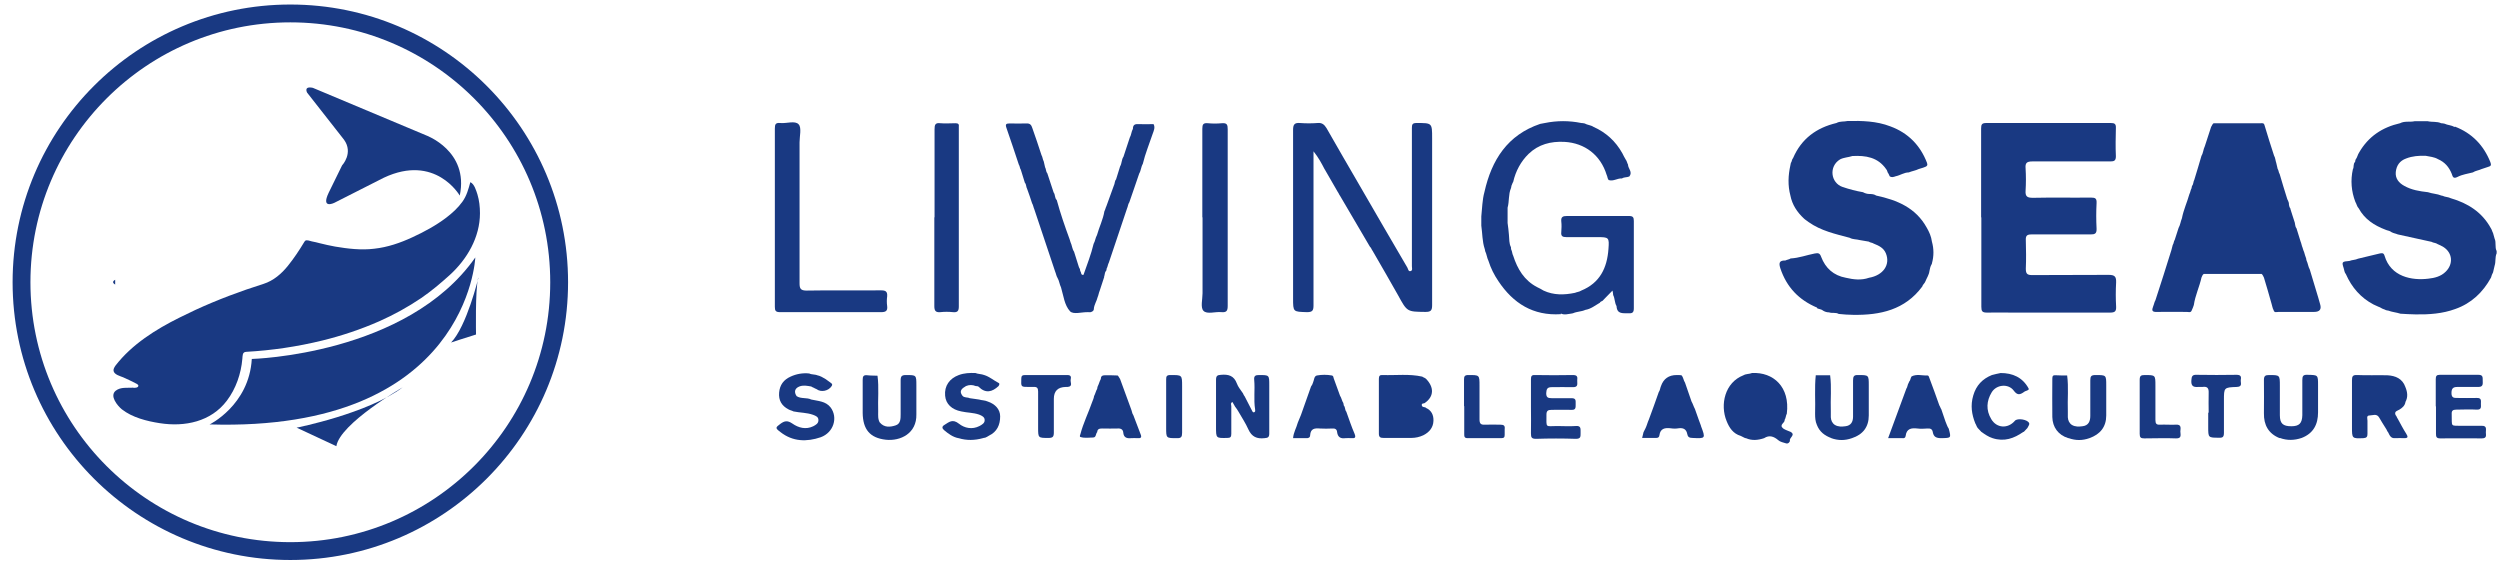<svg width="186" height="42" viewBox="0 0 186 42" fill="none" xmlns="http://www.w3.org/2000/svg">
<path d="M147.395 16.154C147.395 13.948 147.395 11.759 147.395 9.553C147.395 9.252 147.462 9.152 147.779 9.152C150.871 9.152 153.946 9.152 157.038 9.152C157.305 9.152 157.439 9.202 157.422 9.52C157.406 10.222 157.389 10.923 157.422 11.625C157.422 11.96 157.289 12.01 157.005 12.01C155.066 12.01 153.144 12.01 151.205 12.01C150.771 12.01 150.671 12.143 150.704 12.528C150.737 13.079 150.737 13.631 150.704 14.182C150.671 14.633 150.838 14.717 151.256 14.717C152.693 14.684 154.13 14.717 155.567 14.7C155.902 14.7 156.002 14.767 155.985 15.118C155.952 15.737 155.952 16.372 155.985 17.007C156.002 17.391 155.851 17.441 155.534 17.441C154.063 17.441 152.593 17.441 151.139 17.441C150.804 17.441 150.704 17.541 150.721 17.876C150.738 18.578 150.754 19.28 150.721 19.982C150.721 20.349 150.804 20.466 151.189 20.466C153.094 20.45 154.999 20.466 156.888 20.45C157.339 20.45 157.456 20.583 157.439 21.018C157.406 21.619 157.406 22.221 157.439 22.806C157.456 23.157 157.356 23.257 156.988 23.257C154.565 23.257 152.141 23.257 149.718 23.257C149.083 23.257 148.465 23.241 147.83 23.257C147.479 23.257 147.412 23.157 147.412 22.823C147.412 20.617 147.412 18.394 147.412 16.188L147.395 16.154Z" fill="#193982"/>
<path d="M182.642 9.419C183.912 9.904 184.781 10.806 185.282 12.059C185.366 12.277 185.332 12.36 185.132 12.411C184.965 12.461 184.798 12.527 184.63 12.578C184.43 12.678 184.179 12.695 183.979 12.828C183.594 12.928 183.193 12.979 182.842 13.162C182.491 13.346 182.475 13.096 182.408 12.928C182.207 12.427 181.89 12.059 181.388 11.842C181.104 11.675 180.787 11.658 180.469 11.591C179.968 11.575 179.483 11.608 179.015 11.792C178.547 11.959 178.296 12.31 178.246 12.795C178.196 13.28 178.48 13.614 178.881 13.831C179.416 14.132 180.018 14.232 180.636 14.299C180.97 14.416 181.321 14.416 181.639 14.55C181.672 14.55 181.689 14.566 181.723 14.566C181.923 14.667 182.157 14.65 182.341 14.75C183.611 15.118 184.664 15.786 185.316 16.973C185.399 17.09 185.416 17.224 185.483 17.341C185.516 17.474 185.566 17.625 185.6 17.758C185.734 18.043 185.6 18.393 185.75 18.678C185.75 18.728 185.75 18.795 185.75 18.845C185.617 19.146 185.7 19.463 185.6 19.764C185.566 19.931 185.516 20.098 185.483 20.265C185.416 20.382 185.366 20.516 185.332 20.65C184.731 21.753 183.862 22.572 182.675 22.989C181.723 23.34 180.72 23.407 179.717 23.391C179.349 23.391 178.965 23.357 178.597 23.34C178.296 23.24 177.979 23.223 177.678 23.106C177.628 23.106 177.561 23.09 177.511 23.073C177.394 23.006 177.26 22.989 177.143 22.906C177.076 22.872 177.026 22.839 176.959 22.822C176.843 22.756 176.709 22.722 176.592 22.655C175.639 22.154 174.971 21.385 174.536 20.399C174.419 20.265 174.419 20.098 174.369 19.948C174.219 19.48 174.235 19.463 174.804 19.413C175.004 19.329 175.238 19.346 175.439 19.246C175.973 19.112 176.508 18.995 177.043 18.861C177.21 18.828 177.344 18.795 177.411 19.029C177.879 20.6 179.45 20.884 180.67 20.733C181.138 20.683 181.606 20.566 181.957 20.215C182.541 19.647 182.475 18.811 181.789 18.377C181.656 18.293 181.505 18.226 181.355 18.16C181.221 18.059 181.037 18.076 180.904 17.992C180.068 17.809 179.232 17.625 178.397 17.441C178.246 17.374 178.079 17.357 177.929 17.274C177.795 17.157 177.611 17.157 177.478 17.09C176.642 16.772 175.923 16.305 175.489 15.502C175.355 15.369 175.338 15.185 175.238 15.018C174.937 14.232 174.87 13.413 175.054 12.594C175.155 12.427 175.054 12.193 175.221 12.043C175.221 11.993 175.238 11.943 175.255 11.876C175.389 11.709 175.405 11.508 175.522 11.341C176.207 10.154 177.244 9.469 178.564 9.168C178.915 8.984 179.299 9.101 179.65 9.018C179.968 9.018 180.302 9.018 180.62 9.018C180.954 9.101 181.305 9.018 181.622 9.168C181.706 9.168 181.789 9.185 181.873 9.202C182.107 9.319 182.391 9.302 182.608 9.452L182.642 9.419Z" fill="#193982"/>
<path d="M135.194 22.889C133.841 22.321 132.921 21.368 132.453 19.948C132.303 19.48 132.454 19.38 132.838 19.38C132.955 19.313 133.105 19.313 133.222 19.229C133.841 19.196 134.409 18.979 135.01 18.861C135.278 18.811 135.395 18.828 135.495 19.112C135.813 19.948 136.414 20.499 137.334 20.666C137.902 20.8 138.487 20.867 139.055 20.666C140.108 20.483 140.659 19.697 140.308 18.845C140.141 18.444 139.79 18.277 139.406 18.126C139.289 18.043 139.138 18.059 139.038 17.976C138.804 17.942 138.57 17.892 138.353 17.859C138.119 17.792 137.852 17.825 137.618 17.692C136.548 17.407 135.478 17.174 134.559 16.522C134.442 16.422 134.309 16.355 134.208 16.254C133.707 15.786 133.339 15.235 133.206 14.55C133.005 13.798 133.038 13.046 133.206 12.293L133.239 12.126C133.323 12.026 133.306 11.859 133.406 11.759C134.024 10.321 135.144 9.503 136.632 9.152C136.899 9.001 137.183 9.068 137.467 9.001C138.537 8.984 139.606 9.001 140.643 9.402C141.963 9.887 142.865 10.806 143.367 12.11C143.434 12.293 143.367 12.36 143.25 12.411C143.083 12.477 142.915 12.527 142.748 12.578C142.514 12.695 142.247 12.728 142.013 12.828C141.662 12.828 141.378 13.046 141.044 13.112C140.893 13.163 140.743 13.229 140.592 13.112C140.559 13.046 140.542 12.995 140.509 12.929C140.409 12.828 140.425 12.678 140.325 12.578C139.707 11.692 138.804 11.558 137.818 11.608C137.517 11.709 137.183 11.709 136.899 11.859C136.047 12.377 136.197 13.614 137.1 13.915C137.601 14.082 138.102 14.216 138.604 14.299C138.754 14.383 138.921 14.433 139.088 14.433C139.272 14.433 139.439 14.449 139.59 14.55C141.144 14.884 142.531 15.452 143.35 16.94C143.534 17.257 143.684 17.591 143.734 17.976C143.885 18.511 143.885 19.062 143.734 19.597C143.734 19.63 143.734 19.647 143.701 19.68C143.617 19.831 143.584 19.998 143.551 20.165C143.517 20.449 143.35 20.683 143.25 20.934C143.2 21.084 143.049 21.168 143.016 21.318C141.729 23.056 139.891 23.457 137.868 23.424C137.517 23.424 137.15 23.391 136.799 23.357C136.581 23.224 136.314 23.324 136.08 23.24C135.913 23.24 135.763 23.19 135.629 23.107C135.495 22.989 135.311 23.006 135.178 22.923L135.194 22.889Z" fill="#193982"/>
<path d="M170.408 15.553C170.509 15.854 170.592 16.154 170.692 16.439C170.776 16.606 170.726 16.823 170.86 16.99C170.96 17.308 171.06 17.642 171.16 17.959C171.227 18.11 171.244 18.277 171.311 18.427C171.344 18.544 171.378 18.661 171.428 18.762C171.478 18.912 171.511 19.079 171.578 19.23C171.578 19.28 171.595 19.346 171.612 19.397C171.712 19.597 171.729 19.848 171.846 20.048C172.063 20.75 172.263 21.452 172.481 22.154C172.531 22.305 172.564 22.472 172.614 22.622C172.737 23.012 172.587 23.207 172.163 23.207C171.277 23.207 170.408 23.207 169.523 23.207C169.389 23.207 169.205 23.291 169.155 23.073C169.071 22.923 169.055 22.756 169.005 22.605C168.821 21.954 168.637 21.302 168.436 20.65C168.386 20.567 168.353 20.45 168.269 20.383C166.832 20.383 165.395 20.383 163.957 20.383C163.857 20.45 163.84 20.55 163.79 20.65C163.64 21.335 163.322 21.987 163.222 22.689C163.172 22.823 163.138 22.956 163.072 23.073C163.005 23.291 162.838 23.207 162.704 23.207C161.969 23.207 161.217 23.19 160.481 23.207C160.097 23.224 160.08 23.09 160.197 22.789C160.264 22.639 160.281 22.472 160.364 22.338C160.765 21.101 161.166 19.865 161.551 18.611C161.584 18.477 161.618 18.36 161.651 18.227C161.735 18.11 161.718 17.959 161.801 17.842C161.902 17.541 161.985 17.257 162.086 16.957C162.219 16.723 162.236 16.472 162.336 16.238C162.453 15.62 162.721 15.051 162.888 14.45C162.971 14.299 162.971 14.132 163.055 13.998C163.055 13.948 163.072 13.882 163.088 13.831C163.205 13.698 163.172 13.514 163.255 13.38C163.439 12.778 163.623 12.177 163.79 11.592C163.924 11.375 163.924 11.107 164.041 10.873C164.191 10.389 164.358 9.921 164.509 9.436C164.576 9.352 164.592 9.235 164.693 9.169C165.863 9.169 167.032 9.169 168.202 9.169C168.336 9.169 168.436 9.135 168.486 9.336C168.704 10.088 168.954 10.84 169.188 11.575C169.289 11.742 169.289 11.943 169.355 12.127C169.389 12.277 169.422 12.411 169.456 12.561C169.539 12.678 169.523 12.829 169.606 12.946C169.79 13.564 169.974 14.199 170.174 14.817C170.225 14.901 170.258 15.001 170.291 15.101C170.291 15.269 170.325 15.419 170.425 15.553H170.408Z" fill="#193982"/>
<path d="M101.954 18.41C101.202 17.123 100.45 15.837 99.698 14.566C99.631 14.483 99.597 14.366 99.53 14.282C99.263 13.814 98.979 13.33 98.711 12.862C98.645 12.778 98.611 12.661 98.544 12.578C98.327 12.16 98.11 11.742 97.725 11.257V11.826C97.725 15.452 97.725 19.096 97.725 22.722C97.725 23.107 97.642 23.224 97.241 23.224C96.205 23.19 96.205 23.224 96.205 22.187C96.205 18.009 96.205 13.848 96.205 9.67C96.205 9.269 96.305 9.118 96.723 9.152C97.157 9.185 97.592 9.185 98.026 9.152C98.361 9.118 98.528 9.269 98.695 9.536C99.497 10.94 100.316 12.36 101.135 13.764C102.321 15.82 103.508 17.859 104.711 19.914C104.761 19.998 104.778 20.232 104.962 20.165C105.112 20.115 105.045 19.931 105.045 19.797C105.045 16.99 105.045 14.182 105.045 11.358C105.045 10.739 105.045 10.138 105.045 9.519C105.045 9.269 105.079 9.152 105.38 9.152C106.55 9.152 106.55 9.135 106.55 10.288C106.55 14.433 106.55 18.577 106.55 22.705C106.55 23.107 106.449 23.207 106.048 23.207C104.678 23.19 104.695 23.207 104.009 21.953C103.391 20.85 102.756 19.764 102.121 18.661C102.054 18.577 102.021 18.46 101.954 18.377V18.41Z" fill="#193982"/>
<path d="M116.126 23.374C114.07 23.508 112.583 22.572 111.48 20.917C111.162 20.449 110.911 19.948 110.744 19.413C110.627 19.179 110.611 18.912 110.494 18.678C110.494 18.628 110.477 18.561 110.46 18.511C110.276 17.959 110.293 17.357 110.209 16.789C110.209 16.555 110.209 16.321 110.209 16.104C110.276 15.502 110.276 14.884 110.443 14.282C110.978 11.892 112.165 10.037 114.588 9.218C114.705 9.185 114.822 9.185 114.939 9.152C115.842 8.968 116.744 8.968 117.646 9.152C117.73 9.152 117.814 9.168 117.897 9.185C118.098 9.302 118.348 9.302 118.549 9.436C119.485 9.853 120.203 10.505 120.705 11.408C120.788 11.558 120.855 11.725 120.956 11.876C121.039 11.976 121.056 12.126 121.123 12.243C121.123 12.544 121.49 12.795 121.223 13.129C121.039 13.213 120.839 13.162 120.671 13.28C120.337 13.246 120.036 13.514 119.685 13.396C119.585 13.28 119.602 13.129 119.535 13.012C119.084 11.541 117.914 10.639 116.393 10.555C115.374 10.505 114.471 10.739 113.736 11.441C113.151 12.009 112.766 12.728 112.583 13.53C112.516 13.63 112.499 13.731 112.449 13.831C112.449 13.881 112.432 13.948 112.416 13.998C112.215 14.466 112.299 14.984 112.165 15.452C112.165 15.836 112.165 16.221 112.165 16.589C112.215 16.873 112.232 17.174 112.265 17.474C112.299 17.792 112.265 18.109 112.416 18.393C112.416 18.444 112.416 18.511 112.432 18.561C112.516 18.711 112.499 18.878 112.583 19.029C112.9 20.015 113.402 20.867 114.371 21.368C114.538 21.435 114.688 21.535 114.839 21.619C115.591 21.97 116.376 21.953 117.179 21.786C117.329 21.719 117.496 21.719 117.646 21.619C119.034 21.051 119.568 19.931 119.669 18.527C119.736 17.658 119.702 17.642 118.833 17.642C118.064 17.642 117.312 17.642 116.543 17.642C116.259 17.642 116.126 17.575 116.159 17.274C116.176 17.006 116.193 16.739 116.159 16.472C116.126 16.137 116.276 16.07 116.577 16.07C118.114 16.07 119.652 16.07 121.206 16.07C121.49 16.07 121.557 16.171 121.557 16.438C121.557 18.611 121.557 20.767 121.557 22.939C121.557 23.24 121.457 23.324 121.173 23.307C120.772 23.29 120.304 23.407 120.27 22.772C120.12 22.521 120.153 22.204 120.02 21.953C120.02 21.87 120.003 21.786 119.97 21.619C119.719 21.87 119.502 22.104 119.284 22.321C119.234 22.421 119.084 22.404 119.034 22.521C118.683 22.722 118.365 22.989 117.947 23.056C117.663 23.19 117.329 23.173 117.028 23.307C116.995 23.307 116.978 23.324 116.945 23.324C116.677 23.357 116.393 23.457 116.126 23.324V23.374Z" fill="#193982"/>
<path d="M82.166 20.566C82.049 20.917 81.932 21.285 81.815 21.636C81.749 21.786 81.732 21.953 81.665 22.104C81.598 22.405 81.398 22.672 81.381 22.989C81.381 23.14 81.247 23.19 81.147 23.224C81.097 23.24 81.03 23.224 80.963 23.224C80.495 23.207 79.86 23.424 79.609 23.157C79.192 22.705 79.125 22.003 78.941 21.385C78.824 21.151 78.807 20.884 78.674 20.666C78.59 20.533 78.573 20.366 78.506 20.215C77.988 18.661 77.47 17.123 76.952 15.569C76.885 15.419 76.868 15.252 76.785 15.118C76.668 14.767 76.551 14.399 76.417 14.048C76.334 13.915 76.367 13.714 76.25 13.597C76.15 13.28 76.05 12.945 75.949 12.628C75.866 12.511 75.882 12.36 75.799 12.243C75.498 11.341 75.197 10.422 74.88 9.519C74.779 9.235 74.863 9.185 75.114 9.185C75.531 9.185 75.949 9.202 76.367 9.185C76.635 9.168 76.735 9.302 76.802 9.519C77.036 10.188 77.27 10.856 77.487 11.541C77.57 11.675 77.57 11.859 77.654 12.009C77.687 12.16 77.721 12.293 77.754 12.444C77.838 12.578 77.804 12.761 77.921 12.895C78.072 13.363 78.239 13.848 78.389 14.316C78.523 14.483 78.456 14.733 78.623 14.884C78.891 15.87 79.225 16.839 79.576 17.792C79.609 17.859 79.609 17.926 79.643 18.009C79.76 18.243 79.76 18.511 79.91 18.728C80.01 19.029 80.094 19.329 80.194 19.63C80.244 19.764 80.261 19.898 80.345 20.015C80.345 20.065 80.361 20.115 80.378 20.182C80.462 20.265 80.395 20.483 80.612 20.449C80.879 19.68 81.18 18.928 81.364 18.143C81.481 17.942 81.498 17.692 81.615 17.491C81.782 16.889 82.066 16.338 82.166 15.72C82.233 15.603 82.25 15.469 82.317 15.335C82.501 14.834 82.684 14.316 82.868 13.814C82.952 13.664 82.918 13.48 83.035 13.346C83.136 13.029 83.236 12.695 83.336 12.377C83.47 12.16 83.436 11.876 83.587 11.658C83.737 11.191 83.904 10.706 84.055 10.238C84.172 10.037 84.172 9.787 84.289 9.586C84.289 9.319 84.406 9.218 84.673 9.235C85.058 9.252 85.442 9.235 85.826 9.235C85.96 9.486 85.843 9.72 85.76 9.954C85.509 10.706 85.208 11.424 85.024 12.193C84.891 12.411 84.891 12.695 84.757 12.912C84.506 13.63 84.272 14.349 84.021 15.051C83.921 15.185 83.921 15.369 83.854 15.502C83.403 16.839 82.952 18.193 82.501 19.53C82.417 19.68 82.417 19.848 82.334 19.981C82.334 20.031 82.317 20.098 82.3 20.148C82.166 20.265 82.216 20.466 82.133 20.6L82.166 20.566Z" fill="#193982"/>
<path d="M57.649 16.171C57.649 13.965 57.649 11.775 57.649 9.569C57.649 9.252 57.699 9.118 58.05 9.152C58.518 9.202 59.153 8.951 59.42 9.252C59.654 9.503 59.487 10.138 59.487 10.589C59.487 14.082 59.487 17.591 59.487 21.084C59.487 21.469 59.571 21.619 60.005 21.619C61.844 21.586 63.682 21.619 65.537 21.602C65.871 21.602 66.038 21.669 66.005 22.054C65.972 22.288 65.972 22.538 66.005 22.772C66.055 23.157 65.871 23.224 65.537 23.224C63.03 23.224 60.54 23.224 58.033 23.224C57.699 23.224 57.649 23.107 57.649 22.823C57.649 20.616 57.649 18.394 57.649 16.188V16.171Z" fill="#193982"/>
<path d="M89.453 16.171C89.453 13.981 89.453 11.775 89.453 9.586C89.453 9.252 89.52 9.135 89.871 9.168C90.205 9.201 90.556 9.201 90.907 9.168C91.291 9.135 91.341 9.285 91.341 9.619C91.341 13.998 91.341 18.377 91.341 22.755C91.341 23.123 91.258 23.257 90.873 23.223C90.422 23.173 89.804 23.407 89.536 23.123C89.302 22.872 89.469 22.271 89.469 21.819C89.469 19.931 89.469 18.059 89.469 16.171H89.453Z" fill="#193982"/>
<path d="M69.531 16.171C69.531 13.982 69.531 11.809 69.531 9.62C69.531 9.285 69.581 9.118 69.965 9.168C70.333 9.202 70.717 9.168 71.085 9.168C71.286 9.168 71.369 9.235 71.336 9.436C71.336 9.486 71.336 9.519 71.336 9.57C71.336 13.982 71.336 18.394 71.336 22.806C71.336 23.14 71.236 23.257 70.901 23.224C70.584 23.19 70.266 23.19 69.965 23.224C69.598 23.257 69.514 23.107 69.514 22.772C69.514 20.566 69.514 18.377 69.514 16.171H69.531Z" fill="#193982"/>
<path d="M106.081 30.343C106.499 30.526 106.666 30.878 106.649 31.312C106.633 31.813 106.332 32.164 105.897 32.382C105.613 32.515 105.313 32.582 104.995 32.582C104.31 32.582 103.625 32.582 102.939 32.582C102.705 32.582 102.588 32.532 102.588 32.265C102.588 30.911 102.588 29.541 102.588 28.187C102.588 27.97 102.655 27.886 102.872 27.903C103.859 27.936 104.845 27.802 105.814 28.02C105.897 28.087 106.014 28.103 106.098 28.187C106.716 28.822 106.683 29.507 106.014 29.975C105.948 30.042 105.764 29.975 105.78 30.142C105.797 30.326 105.998 30.259 106.098 30.343H106.081Z" fill="#193982"/>
<path d="M130.349 27.753C131.936 27.669 133.19 28.789 132.939 30.778C132.855 30.928 132.872 31.095 132.772 31.246C132.822 31.463 132.321 31.597 132.672 31.881C132.839 31.998 133.039 32.048 133.223 32.132C133.624 32.365 133.089 32.566 133.173 32.8C133.173 32.85 133.056 33.051 132.872 32.984C132.672 32.917 132.454 32.884 132.304 32.75C131.97 32.466 131.635 32.349 131.251 32.599C130.8 32.75 130.349 32.8 129.897 32.599C129.864 32.599 129.847 32.599 129.814 32.583C129.713 32.533 129.613 32.483 129.513 32.432C128.945 32.265 128.661 31.831 128.46 31.329C127.959 30.109 128.326 28.455 129.713 27.92C129.914 27.803 130.148 27.837 130.349 27.753Z" fill="#193982"/>
<path d="M92.595 29.474C92.778 29.841 92.979 30.209 93.163 30.577C93.196 30.66 93.263 30.711 93.33 30.66C93.414 30.627 93.38 30.527 93.38 30.46C93.263 29.724 93.38 28.989 93.313 28.271C93.28 27.953 93.413 27.903 93.681 27.903C94.433 27.903 94.433 27.903 94.433 28.655C94.433 29.858 94.433 31.045 94.433 32.248C94.433 32.516 94.349 32.582 94.082 32.599C93.514 32.666 93.129 32.499 92.879 31.947C92.678 31.496 92.394 31.061 92.143 30.627C92.077 30.493 91.976 30.376 91.893 30.259C91.826 30.142 91.759 30.025 91.692 29.908C91.525 29.992 91.609 30.126 91.609 30.226C91.609 30.911 91.609 31.596 91.609 32.282C91.609 32.516 91.542 32.582 91.308 32.582C90.472 32.599 90.472 32.616 90.472 31.764C90.472 30.594 90.472 29.44 90.472 28.271C90.472 27.97 90.556 27.903 90.84 27.886C91.408 27.836 91.809 27.953 92.026 28.538C92.11 28.772 92.277 28.973 92.411 29.173C92.494 29.257 92.511 29.374 92.578 29.457L92.595 29.474Z" fill="#193982"/>
<path d="M178.964 29.925C178.914 30.192 178.73 30.343 178.513 30.477C178.379 30.56 178.112 30.594 178.229 30.878C178.313 30.961 178.329 31.078 178.396 31.162C178.597 31.529 178.797 31.914 179.031 32.282C179.165 32.499 179.165 32.599 178.881 32.599C178.664 32.599 178.43 32.582 178.212 32.599C177.878 32.633 177.794 32.399 177.677 32.165C177.594 32.081 177.577 31.964 177.51 31.881C177.343 31.613 177.159 31.329 177.009 31.062C176.825 30.744 176.524 30.911 176.29 30.911C176.04 30.911 176.14 31.162 176.14 31.296C176.14 31.63 176.14 31.947 176.14 32.282C176.14 32.499 176.073 32.582 175.839 32.599C174.987 32.633 174.987 32.633 174.987 31.764C174.987 30.61 174.987 29.457 174.987 28.304C174.987 28.003 175.037 27.886 175.371 27.903C176.123 27.936 176.875 27.903 177.611 27.92C178.229 27.953 178.747 28.17 178.964 28.805C179.115 29.173 179.165 29.541 178.964 29.908V29.925Z" fill="#193982"/>
<path d="M60.808 27.92C61.042 27.97 61.225 28.087 61.426 28.204C61.56 28.287 61.66 28.388 61.794 28.471C61.894 28.538 61.961 28.605 61.877 28.722C61.643 29.09 61.092 29.206 60.758 28.956C60.724 28.922 60.674 28.922 60.641 28.906C60.557 28.839 60.44 28.822 60.356 28.755C60.056 28.705 59.772 28.638 59.471 28.755C59.136 28.889 59.053 29.156 59.27 29.474C59.604 29.691 60.022 29.558 60.356 29.725C60.874 29.842 61.426 29.842 61.794 30.309C62.362 31.062 62.028 32.181 61.058 32.532C60.022 32.883 58.986 32.867 58.067 32.148C57.666 31.847 57.682 31.814 58.067 31.529C58.368 31.312 58.585 31.262 58.953 31.513C59.404 31.83 59.955 31.981 60.507 31.713C60.691 31.613 60.891 31.513 60.891 31.262C60.891 31.012 60.707 30.945 60.49 30.861C60.022 30.694 59.521 30.711 59.036 30.61C58.919 30.544 58.785 30.527 58.669 30.46C58.15 30.192 57.916 29.775 57.967 29.206C58.017 28.638 58.301 28.254 58.819 28.02C59.253 27.819 59.721 27.736 60.206 27.786C60.407 27.886 60.641 27.836 60.841 27.936L60.808 27.92Z" fill="#193982"/>
<path d="M71.303 32.599C70.885 32.516 70.551 32.265 70.233 31.997C70.083 31.864 70.066 31.73 70.267 31.613C70.618 31.396 70.868 31.145 71.353 31.529C71.754 31.847 72.322 31.981 72.874 31.697C73.058 31.596 73.275 31.479 73.258 31.245C73.258 31.028 73.058 30.928 72.841 30.844C72.406 30.694 71.955 30.711 71.52 30.61C70.818 30.477 70.367 30.059 70.317 29.441C70.25 28.705 70.651 28.154 71.336 27.903C71.737 27.753 72.155 27.736 72.573 27.753C72.774 27.836 73.008 27.819 73.225 27.903C73.609 28.02 73.91 28.287 74.261 28.471C74.412 28.538 74.345 28.622 74.294 28.722C73.81 29.173 73.325 29.29 72.807 28.772C72.757 28.722 72.673 28.738 72.59 28.722C72.356 28.622 72.105 28.622 71.871 28.722C71.587 28.889 71.32 29.073 71.604 29.441C71.737 29.608 71.972 29.541 72.139 29.624C72.373 29.658 72.606 29.691 72.841 29.725C73.058 29.791 73.275 29.775 73.492 29.875C74.044 30.059 74.412 30.46 74.412 30.978C74.412 31.613 74.177 32.131 73.576 32.415C73.492 32.482 73.392 32.516 73.292 32.566C73.242 32.566 73.175 32.582 73.125 32.599C72.523 32.766 71.921 32.783 71.32 32.599H71.303Z" fill="#193982"/>
<path d="M181.22 30.226C181.22 29.558 181.22 28.889 181.22 28.204C181.22 27.97 181.287 27.886 181.521 27.886C182.474 27.886 183.443 27.886 184.396 27.886C184.73 27.886 184.713 28.07 184.713 28.287C184.713 28.521 184.78 28.789 184.396 28.789C183.878 28.789 183.343 28.789 182.825 28.789C182.507 28.789 182.39 28.906 182.39 29.24C182.39 29.608 182.574 29.608 182.825 29.608C183.309 29.608 183.777 29.624 184.262 29.608C184.646 29.591 184.579 29.825 184.579 30.042C184.579 30.259 184.646 30.493 184.262 30.477C183.76 30.443 183.242 30.477 182.741 30.477C182.49 30.477 182.39 30.56 182.407 30.811C182.44 31.797 182.256 31.663 183.242 31.68C183.71 31.68 184.178 31.68 184.63 31.68C185.047 31.663 184.947 31.947 184.947 32.165C184.947 32.365 185.047 32.616 184.646 32.616C183.61 32.599 182.591 32.616 181.554 32.616C181.27 32.616 181.237 32.499 181.237 32.265C181.237 31.596 181.237 30.928 181.237 30.243L181.22 30.226Z" fill="#193982"/>
<path d="M169.606 32.599C168.77 32.265 168.419 31.613 168.436 30.744C168.436 29.925 168.452 29.106 168.436 28.271C168.436 27.97 168.536 27.903 168.82 27.903C169.622 27.903 169.622 27.903 169.622 28.705C169.622 29.441 169.622 30.176 169.622 30.895C169.622 31.513 169.856 31.713 170.475 31.713C171.059 31.713 171.277 31.496 171.293 30.895C171.293 30.026 171.293 29.157 171.293 28.287C171.293 27.987 171.344 27.87 171.678 27.886C172.463 27.903 172.463 27.886 172.463 28.655C172.463 29.324 172.463 30.009 172.463 30.677C172.463 31.58 172.112 32.248 171.243 32.583C170.709 32.766 170.157 32.783 169.622 32.583L169.606 32.599Z" fill="#193982"/>
<path d="M113.903 30.209C113.903 29.558 113.903 28.889 113.903 28.237C113.903 28.003 113.936 27.886 114.204 27.903C115.14 27.92 116.092 27.92 117.028 27.903C117.346 27.903 117.379 28.037 117.346 28.287C117.329 28.521 117.463 28.822 117.011 28.805C116.493 28.789 115.958 28.805 115.44 28.805C115.106 28.805 115.056 28.956 115.039 29.257C115.039 29.574 115.173 29.624 115.44 29.624C115.942 29.624 116.426 29.624 116.928 29.624C117.312 29.624 117.212 29.875 117.229 30.092C117.229 30.309 117.245 30.51 116.928 30.493C116.426 30.477 115.942 30.493 115.44 30.493C115.173 30.493 115.056 30.56 115.056 30.844C115.056 31.881 114.956 31.697 115.858 31.697C116.309 31.697 116.761 31.73 117.212 31.697C117.68 31.646 117.58 31.947 117.596 32.215C117.596 32.482 117.613 32.649 117.245 32.649C116.259 32.616 115.273 32.616 114.287 32.649C113.953 32.649 113.903 32.549 113.903 32.248C113.92 31.596 113.903 30.928 113.903 30.276V30.209Z" fill="#193982"/>
<path d="M65.454 31.429C65.788 31.83 66.24 31.78 66.641 31.646C67.008 31.529 67.008 31.145 67.008 30.811C67.008 29.975 67.008 29.14 67.008 28.304C67.008 27.986 67.092 27.903 67.41 27.903C68.178 27.903 68.178 27.903 68.178 28.672C68.178 29.39 68.178 30.109 68.178 30.828C68.212 32.248 66.992 32.833 65.906 32.716C64.719 32.582 64.201 31.947 64.184 30.727C64.184 29.908 64.184 29.089 64.184 28.27C64.184 28.003 64.234 27.886 64.535 27.919C64.786 27.953 65.036 27.936 65.287 27.953C65.404 28.839 65.304 29.724 65.337 30.627C65.337 30.911 65.304 31.195 65.471 31.463L65.454 31.429Z" fill="#193982"/>
<path d="M99.948 30.009L99.982 30.176C100.099 30.293 100.048 30.493 100.165 30.627C100.366 31.179 100.55 31.747 100.784 32.282C100.901 32.582 100.784 32.616 100.55 32.599C100.399 32.599 100.249 32.582 100.099 32.599C99.748 32.649 99.53 32.532 99.48 32.148C99.463 31.931 99.33 31.864 99.113 31.881C98.812 31.897 98.511 31.897 98.21 31.881C97.809 31.847 97.508 31.881 97.475 32.382C97.475 32.566 97.324 32.616 97.157 32.599C96.84 32.599 96.539 32.599 96.205 32.599C96.238 32.165 96.455 31.83 96.556 31.446C96.639 31.262 96.706 31.062 96.79 30.878C97.04 30.176 97.291 29.457 97.542 28.755C97.608 28.672 97.659 28.571 97.692 28.454C97.776 28.271 97.759 27.986 97.976 27.936C98.344 27.869 98.728 27.869 99.096 27.936C99.196 27.953 99.213 28.07 99.23 28.154C99.38 28.588 99.547 29.006 99.698 29.441C99.814 29.608 99.831 29.825 99.948 29.992V30.009Z" fill="#193982"/>
<path d="M153.88 32.599C153.128 32.365 152.71 31.78 152.693 31.028C152.677 30.075 152.693 29.123 152.693 28.17C152.693 27.97 152.744 27.903 152.944 27.919C153.228 27.936 153.512 27.936 153.796 27.936C153.913 28.822 153.813 29.708 153.847 30.593C153.847 30.744 153.847 30.894 153.847 31.045C153.863 31.279 153.947 31.479 154.147 31.613C154.398 31.763 154.666 31.747 154.933 31.713C155.384 31.663 155.518 31.346 155.518 30.945C155.518 30.059 155.518 29.173 155.518 28.304C155.518 27.986 155.585 27.903 155.919 27.903C156.704 27.903 156.704 27.903 156.704 28.672C156.704 29.424 156.704 30.159 156.704 30.911C156.704 31.763 156.253 32.315 155.451 32.599C154.933 32.783 154.432 32.783 153.913 32.599H153.88Z" fill="#193982"/>
<path d="M136.263 32.599C135.761 32.415 135.377 32.131 135.176 31.613C135.059 31.346 135.043 31.078 135.043 30.777C135.076 29.825 134.993 28.872 135.093 27.92H136.162C136.279 28.805 136.179 29.708 136.213 30.594C136.213 30.744 136.213 30.894 136.213 31.045C136.229 31.279 136.313 31.479 136.513 31.613C136.764 31.764 137.032 31.747 137.299 31.713C137.717 31.663 137.867 31.379 137.867 30.995C137.867 30.092 137.867 29.206 137.867 28.304C137.867 28.003 137.934 27.886 138.252 27.903C139.037 27.903 139.037 27.903 139.037 28.672C139.037 29.424 139.037 30.159 139.037 30.911C139.037 31.764 138.602 32.332 137.784 32.599C137.265 32.783 136.764 32.783 136.246 32.599H136.263Z" fill="#193982"/>
<path d="M142.197 28.02C142.582 27.802 143 27.953 143.401 27.936C143.501 27.936 143.518 28.053 143.551 28.137C143.802 28.805 144.053 29.49 144.286 30.159C144.353 30.259 144.37 30.36 144.437 30.46C144.537 30.761 144.637 31.045 144.738 31.346C144.821 31.529 144.871 31.73 144.988 31.897C145.172 32.599 145.172 32.582 144.437 32.599C144.069 32.599 143.869 32.515 143.802 32.164C143.768 31.93 143.635 31.864 143.401 31.88C143.15 31.897 142.899 31.914 142.649 31.88C142.214 31.83 141.846 31.88 141.78 32.432C141.763 32.582 141.663 32.616 141.529 32.599C141.195 32.599 140.877 32.599 140.476 32.599C140.944 31.346 141.395 30.125 141.83 28.922C141.93 28.788 141.913 28.605 142.014 28.471C142.014 28.438 142.03 28.421 142.047 28.387C142.147 28.287 142.131 28.137 142.214 28.02H142.197Z" fill="#193982"/>
<path d="M126.553 31.697C126.904 32.633 126.904 32.633 125.901 32.582C125.684 32.582 125.567 32.499 125.533 32.298C125.467 31.93 125.233 31.814 124.882 31.864C124.698 31.897 124.497 31.897 124.297 31.864C123.862 31.814 123.528 31.88 123.461 32.382C123.444 32.516 123.378 32.582 123.227 32.582C122.893 32.582 122.542 32.582 122.174 32.582C122.224 32.415 122.241 32.282 122.275 32.164C122.341 32.064 122.358 31.964 122.425 31.864C122.525 31.663 122.575 31.429 122.676 31.212C122.926 30.527 123.177 29.858 123.411 29.173C123.511 29.039 123.511 28.872 123.578 28.722C123.768 28.176 124.158 27.903 124.748 27.903C124.865 27.903 124.982 27.903 125.099 27.919C125.249 28.07 125.249 28.304 125.366 28.471C125.534 28.939 125.684 29.407 125.851 29.875C125.951 30.042 126.001 30.243 126.102 30.426C126.202 30.694 126.286 30.961 126.386 31.229C126.453 31.379 126.486 31.529 126.553 31.68V31.697Z" fill="#193982"/>
<path d="M83.336 28.203C83.603 28.956 83.888 29.691 84.155 30.443C84.222 30.593 84.222 30.761 84.322 30.894C84.506 31.362 84.673 31.83 84.857 32.298C84.974 32.566 84.857 32.616 84.64 32.599C84.472 32.599 84.305 32.582 84.155 32.599C83.821 32.632 83.603 32.549 83.57 32.181C83.553 31.964 83.403 31.864 83.169 31.88C82.785 31.897 82.383 31.88 81.999 31.88C81.799 31.88 81.648 31.914 81.632 32.148C81.514 32.265 81.565 32.532 81.347 32.549C81.03 32.549 80.712 32.616 80.395 32.515C80.311 32.499 80.345 32.398 80.378 32.315C80.595 31.479 80.98 30.71 81.264 29.892C81.314 29.758 81.381 29.624 81.397 29.474C81.498 29.29 81.531 29.089 81.632 28.922C81.632 28.872 81.648 28.822 81.665 28.755C81.765 28.571 81.799 28.371 81.899 28.203C81.899 28.003 81.999 27.919 82.2 27.919C82.517 27.919 82.835 27.919 83.152 27.936C83.236 28.003 83.269 28.12 83.336 28.203Z" fill="#193982"/>
<path d="M150.537 32.131C149.852 32.616 149.117 32.883 148.248 32.599C147.93 32.499 147.679 32.315 147.412 32.131C147.328 32.031 147.245 31.948 147.145 31.847C147.061 31.747 147.028 31.596 146.961 31.496C146.693 30.828 146.593 30.159 146.81 29.424C147.028 28.672 147.495 28.187 148.197 27.903C148.415 27.836 148.632 27.803 148.849 27.753C149.735 27.753 150.47 28.07 150.922 28.889C150.938 28.922 150.955 28.973 150.922 28.989C150.821 29.09 150.671 29.073 150.571 29.173C150.286 29.374 150.086 29.424 149.818 29.056C149.417 28.521 148.532 28.605 148.181 29.19C147.796 29.825 147.746 30.51 148.147 31.179C148.548 31.864 149.384 31.914 149.902 31.312C150.086 31.078 150.888 31.212 150.972 31.496C151.005 31.596 150.888 31.73 150.838 31.847C150.754 31.948 150.654 32.031 150.571 32.131H150.537Z" fill="#193982"/>
<path d="M164.325 30.711C164.325 30.209 164.308 29.725 164.325 29.223C164.341 28.856 164.208 28.739 163.857 28.789C163.757 28.789 163.64 28.789 163.539 28.789C163.172 28.822 163.004 28.705 163.038 28.287C163.055 27.987 163.121 27.87 163.439 27.886C164.425 27.903 165.411 27.903 166.397 27.886C166.698 27.886 166.765 28.003 166.715 28.254C166.681 28.471 166.882 28.772 166.414 28.789C165.461 28.822 165.461 28.839 165.461 29.775C165.461 30.577 165.461 31.396 165.461 32.198C165.461 32.499 165.378 32.583 165.093 32.566C164.291 32.566 164.291 32.566 164.291 31.764C164.291 31.413 164.291 31.045 164.291 30.694L164.325 30.711Z" fill="#193982"/>
<path d="M77.236 30.694C77.236 30.176 77.236 29.641 77.236 29.123C77.236 28.872 77.152 28.772 76.902 28.789C76.785 28.789 76.668 28.789 76.551 28.789C75.949 28.789 75.966 28.789 75.983 28.187C75.983 27.97 76.049 27.903 76.267 27.903C77.32 27.903 78.356 27.903 79.409 27.903C79.709 27.903 79.693 28.07 79.659 28.237C79.609 28.421 79.86 28.755 79.425 28.789C79.375 28.789 79.342 28.789 79.292 28.789C78.701 28.8 78.406 29.095 78.406 29.675C78.406 30.51 78.406 31.346 78.406 32.181C78.406 32.499 78.322 32.583 78.005 32.583C77.236 32.583 77.236 32.583 77.236 31.814C77.236 31.446 77.236 31.062 77.236 30.694Z" fill="#193982"/>
<path d="M159.193 30.243C159.193 29.591 159.193 28.922 159.193 28.27C159.193 27.97 159.276 27.903 159.561 27.903C160.363 27.903 160.363 27.903 160.363 28.688C160.363 29.541 160.363 30.393 160.363 31.245C160.363 31.529 160.446 31.613 160.714 31.596C161.098 31.58 161.499 31.613 161.884 31.596C162.318 31.563 162.235 31.864 162.218 32.098C162.218 32.315 162.352 32.632 161.9 32.616C161.115 32.582 160.313 32.616 159.527 32.616C159.276 32.616 159.193 32.549 159.193 32.282C159.193 31.613 159.193 30.945 159.193 30.259V30.243Z" fill="#193982"/>
<path d="M108.923 30.209C108.923 29.558 108.923 28.889 108.923 28.237C108.923 28.003 108.973 27.903 109.24 27.903C110.076 27.903 110.076 27.886 110.076 28.705C110.076 29.541 110.076 30.377 110.076 31.212C110.076 31.513 110.176 31.613 110.46 31.596C110.845 31.58 111.246 31.596 111.63 31.596C111.897 31.596 111.981 31.68 111.948 31.931C111.948 32.065 111.948 32.198 111.948 32.332C111.948 32.516 111.914 32.599 111.697 32.599C110.861 32.599 110.026 32.599 109.19 32.599C108.939 32.599 108.939 32.466 108.939 32.282C108.939 31.597 108.939 30.911 108.939 30.226L108.923 30.209Z" fill="#193982"/>
<path d="M86.762 30.209C86.762 29.557 86.762 28.889 86.762 28.237C86.762 28.003 86.795 27.903 87.079 27.903C87.948 27.903 87.949 27.886 87.949 28.738C87.949 29.892 87.949 31.045 87.949 32.198C87.949 32.499 87.882 32.616 87.547 32.599C86.762 32.599 86.762 32.599 86.762 31.83C86.762 31.296 86.762 30.761 86.762 30.209Z" fill="#193982"/>
<path d="M164.759 17.675C164.726 17.29 164.96 16.973 165.027 16.622C165.11 16.505 165.094 16.354 165.177 16.237C165.211 16.07 165.261 15.903 165.294 15.736C165.361 15.586 165.344 15.402 165.445 15.268C165.445 15.218 165.461 15.151 165.478 15.101C165.628 14.9 165.578 14.65 165.712 14.449C165.712 14.366 165.712 14.282 165.729 14.198C165.829 14.031 165.829 13.831 165.896 13.664C165.929 13.58 165.963 13.48 165.979 13.396C166.096 13.329 166.163 13.346 166.18 13.496C166.548 14.265 166.698 15.101 166.965 15.903C167.032 16.02 167.032 16.171 167.116 16.288C167.149 16.455 167.199 16.639 167.233 16.806C167.3 16.956 167.3 17.123 167.4 17.274C167.4 17.324 167.417 17.39 167.433 17.441C167.5 17.608 167.5 17.758 167.283 17.758C166.431 17.741 165.578 17.842 164.743 17.708L164.759 17.675Z" fill="#193982"/>
<path d="M105.378 31.446C105.144 31.763 104.777 31.713 104.459 31.73C103.607 31.73 103.54 31.646 103.657 30.811C103.657 30.727 103.657 30.61 103.791 30.627C104.259 30.644 104.743 30.527 105.211 30.71C105.312 30.744 105.362 30.794 105.378 30.894C105.479 31.078 105.479 31.279 105.378 31.463V31.446Z" fill="#193982"/>
<path d="M104.394 28.755C104.594 28.755 104.795 28.738 104.962 28.789C105.179 28.855 105.363 29.006 105.346 29.273C105.33 29.557 105.146 29.708 104.878 29.724C104.544 29.758 104.193 29.724 103.859 29.741C103.692 29.741 103.642 29.674 103.658 29.524C103.658 29.424 103.658 29.307 103.658 29.206C103.592 28.839 103.759 28.688 104.126 28.755C104.21 28.755 104.31 28.755 104.394 28.755Z" fill="#193982"/>
<path d="M131.151 28.905C131.869 29.24 132.003 30.66 131.435 31.362C130.95 31.93 130.014 31.83 129.63 31.145C129.296 30.543 129.296 29.892 129.647 29.29C129.897 28.872 130.282 28.688 130.783 28.755C130.9 28.822 131.034 28.839 131.151 28.905Z" fill="#193982"/>
<path d="M177.795 29.741C177.561 29.959 176.425 30.159 176.258 29.959C176.007 29.675 176.158 29.307 176.158 28.973C176.158 28.722 176.392 28.756 176.575 28.772C176.993 28.806 177.444 28.622 177.795 29.006C177.946 29.257 177.962 29.491 177.795 29.741Z" fill="#193982"/>
<path d="M98.962 30.443C99.029 30.833 98.862 31.028 98.461 31.028C97.893 31.028 97.893 31.028 98.076 30.493C98.21 30.076 98.344 29.641 98.478 29.206C98.762 29.39 98.678 29.741 98.812 29.975C98.895 30.126 98.862 30.31 98.979 30.443H98.962Z" fill="#193982"/>
<path d="M142.464 30.343C142.564 29.975 142.681 29.591 142.798 29.206C142.982 29.34 143.015 29.524 143.032 29.708C143.132 29.942 143.166 30.209 143.283 30.443C143.433 31.028 143.433 31.045 142.798 31.012C142.614 31.012 142.213 31.229 142.313 30.711C142.363 30.594 142.397 30.46 142.464 30.326V30.343Z" fill="#193982"/>
<path d="M124.399 29.441C124.399 29.441 124.433 29.273 124.466 29.14C124.817 29.708 124.851 30.343 125.101 30.878C125.135 30.945 125.085 30.995 125.018 30.995C124.683 31.028 124.366 31.045 124.032 30.995C123.898 30.961 123.965 30.811 123.998 30.727C124.065 30.46 124.165 30.192 124.249 29.925C124.316 29.775 124.299 29.591 124.399 29.457V29.441Z" fill="#193982"/>
<path d="M83.052 30.443C83.119 30.833 82.951 31.023 82.55 31.012C82.149 31 82.016 30.822 82.149 30.477C82.216 30.259 82.283 30.026 82.35 29.808C82.484 29.675 82.333 29.39 82.617 29.34C82.835 29.491 82.751 29.775 82.885 29.975C82.951 30.126 82.968 30.293 83.035 30.443H83.052Z" fill="#193982"/>
<path d="M8.569 20.814C8.569 20.933 8.569 21.053 8.569 21.172C8.37 21.053 8.357 20.933 8.569 20.814Z" fill="#193982"/>
<path d="M21.601 41C32.647 41 41.601 32.046 41.601 21C41.601 9.954 32.647 1 21.601 1C10.555 1 1.601 9.954 1.601 21C1.601 32.046 10.555 41 21.601 41Z" stroke="#193982" stroke-width="1.327" stroke-miterlimit="10"/>
<path d="M9.936 28.856C10.029 28.856 10.294 28.856 10.294 28.697C10.294 28.631 10.228 28.591 10.161 28.551C9.83 28.379 9.498 28.219 9.166 28.073C8.94 27.98 8.502 27.874 8.449 27.596C8.423 27.45 8.516 27.317 8.595 27.197C9.816 25.618 11.595 24.503 13.36 23.627C13.758 23.428 14.143 23.243 14.541 23.057C16.187 22.3 17.885 21.663 19.611 21.119C20.354 20.88 20.951 20.363 21.429 19.765C21.867 19.221 22.265 18.624 22.623 18.027C22.65 17.987 22.676 17.934 22.716 17.907C22.822 17.828 23.088 17.934 23.207 17.961C23.406 18 23.592 18.04 23.778 18.093C24.163 18.186 24.548 18.279 24.932 18.345C25.875 18.505 26.883 18.624 27.839 18.505C28.834 18.398 29.79 18.067 30.679 17.655C31.568 17.244 32.431 16.779 33.2 16.195C33.652 15.85 34.076 15.466 34.408 15.001C34.727 14.55 34.846 14.085 34.992 13.554C35.297 13.687 35.43 14.191 35.523 14.47C35.656 14.908 35.709 15.399 35.709 15.864C35.709 17.655 34.753 19.288 33.453 20.469C32.776 21.079 32.086 21.663 31.329 22.181C30.347 22.844 29.312 23.415 28.237 23.893C26.857 24.503 25.424 24.981 23.964 25.339C22.119 25.791 20.221 26.069 18.323 26.176C18.018 26.189 18.058 26.454 18.031 26.693C17.938 27.795 17.553 28.923 16.877 29.812C15.695 31.378 13.745 31.776 11.887 31.484C10.931 31.338 9.83 31.059 9.06 30.449C8.741 30.183 8.131 29.454 8.609 29.069C8.98 28.777 9.485 28.87 9.936 28.843V28.856Z" fill="#193982"/>
<path d="M15.576 31.59C15.576 31.59 18.535 30.157 18.734 26.706C18.734 26.706 30.28 26.415 35.363 19.155C35.363 19.155 34.819 32.161 15.576 31.577V31.59Z" fill="#193982"/>
<path d="M22.079 31.816C22.079 31.816 27.375 30.767 29.962 28.816C29.962 28.816 25.291 31.511 25.025 33.196L22.066 31.816H22.079Z" fill="#193982"/>
<path d="M35.589 20.681C35.589 20.681 34.726 24.278 33.558 25.485C33.558 25.485 34.713 25.101 35.416 24.888C35.416 24.888 35.35 21.57 35.576 20.668L35.589 20.681Z" fill="#193982"/>
<path d="M34.196 14.537C34.196 14.537 32.391 11.418 28.556 13.223L24.866 15.094C24.866 15.094 23.858 15.585 24.455 14.337L25.45 12.307C25.45 12.307 26.313 11.391 25.596 10.396L22.849 6.892C22.849 6.892 22.57 6.388 23.274 6.534L31.688 10.064C31.688 10.064 34.899 11.219 34.209 14.537H34.196Z" fill="#193982"/>
<path d="M12.788 26.746C13.06 26.746 13.28 26.526 13.28 26.255C13.28 25.984 13.06 25.764 12.788 25.764C12.517 25.764 12.297 25.984 12.297 26.255C12.297 26.526 12.517 26.746 12.788 26.746Z" fill="#193982"/>
</svg>
